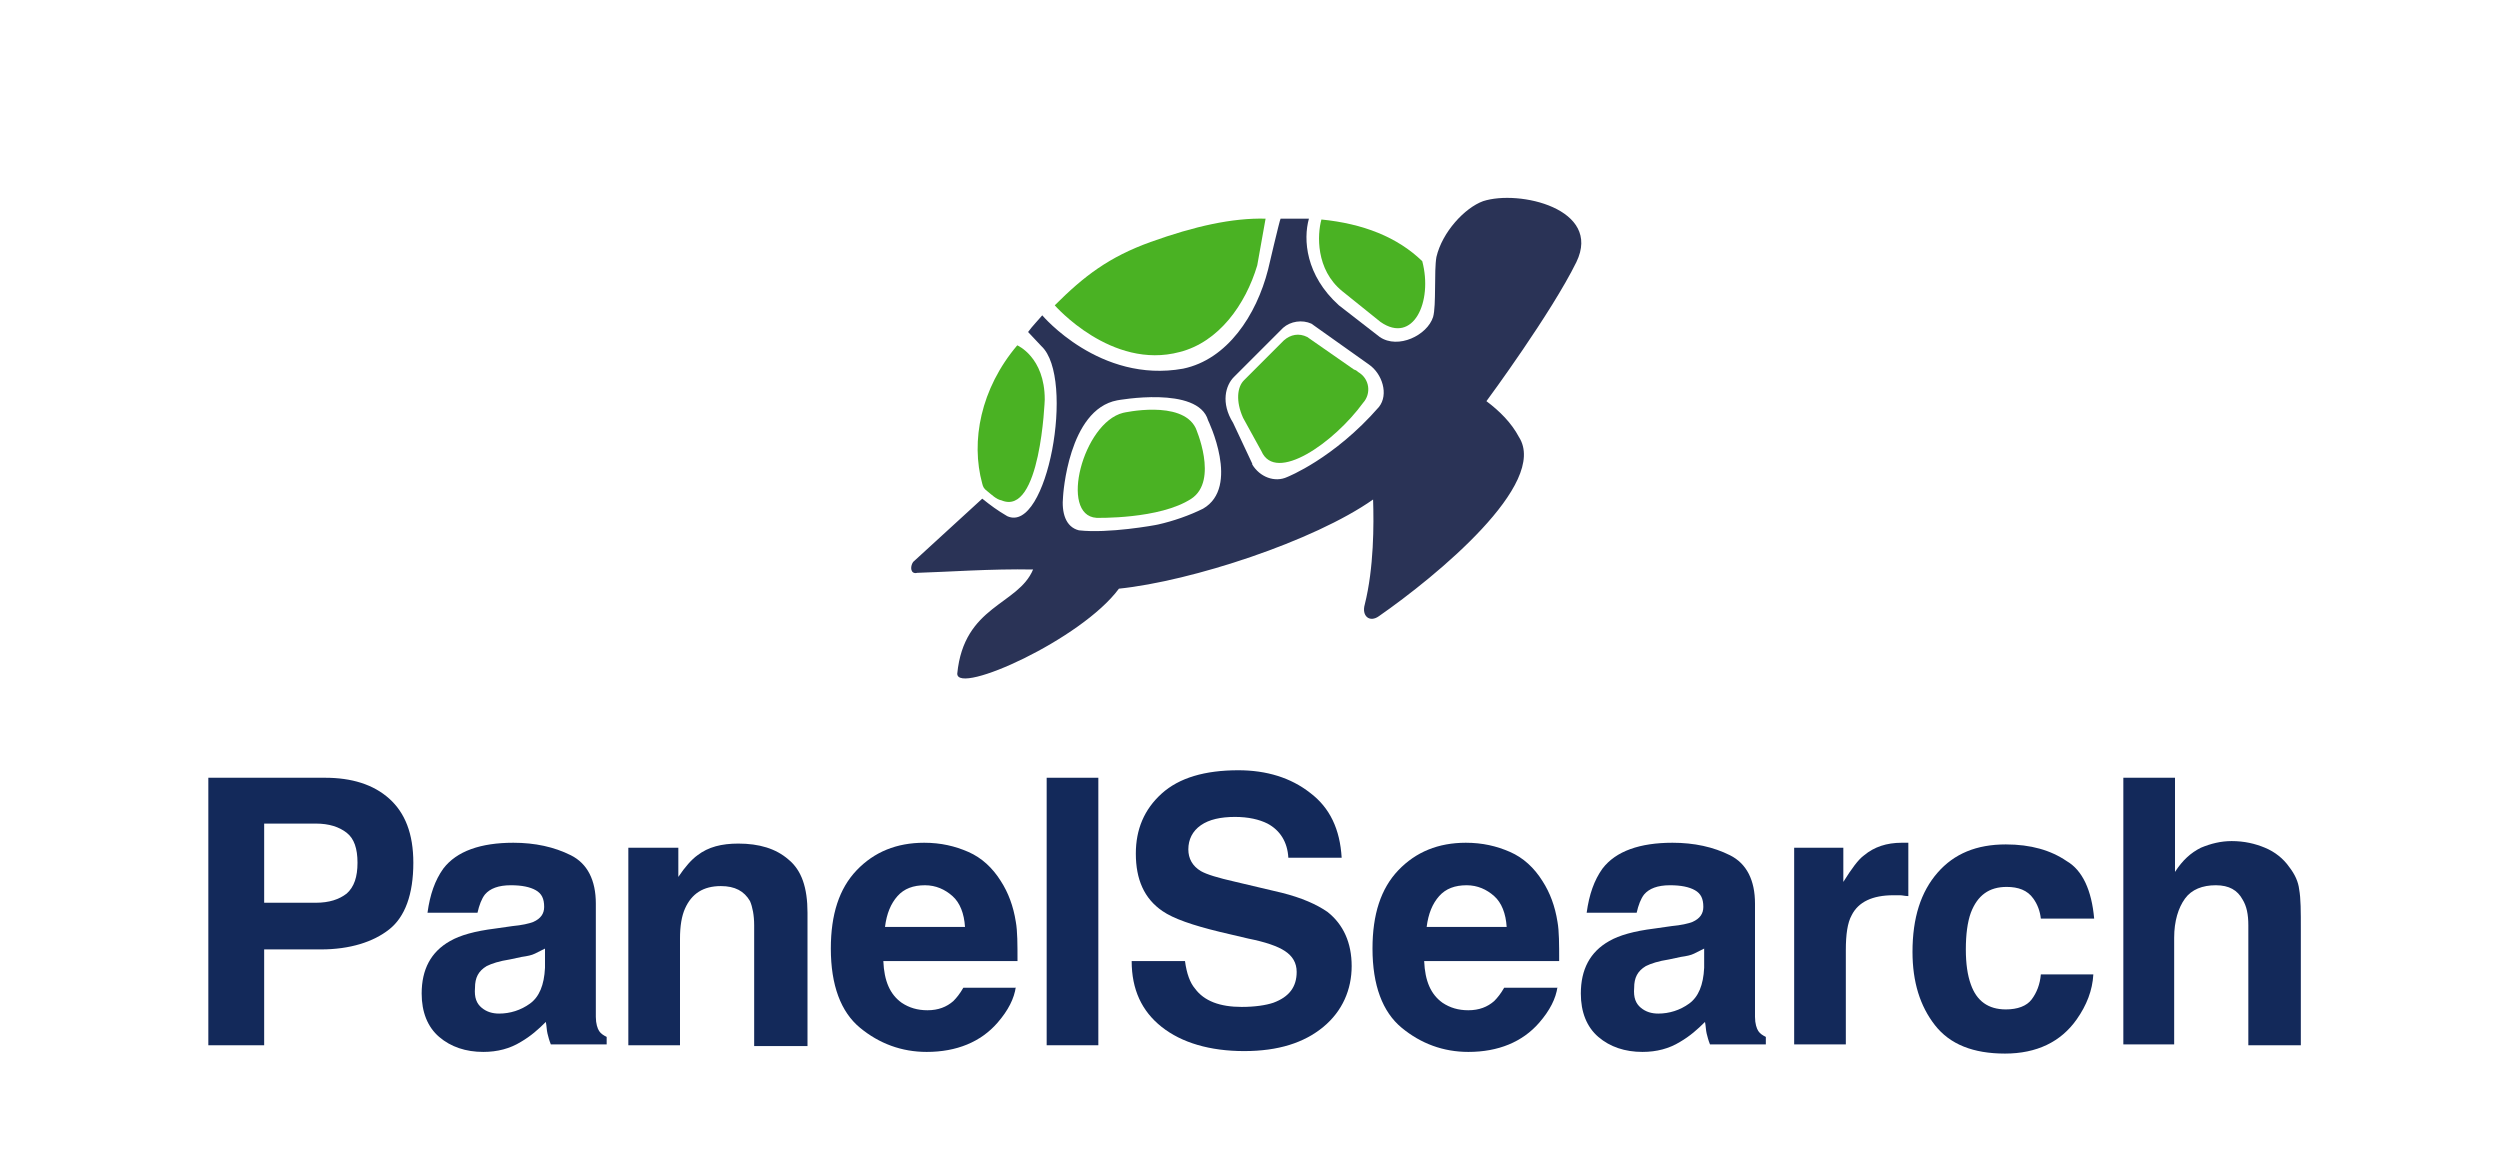 <?xml version="1.0" encoding="UTF-8"?><svg id="_レイヤー_2" xmlns="http://www.w3.org/2000/svg" viewBox="0 0 300 140"><defs><style>.cls-1{fill:none;}.cls-2{fill:#2a3356;}.cls-3{isolation:isolate;}.cls-4{fill:#4ab223;}.cls-5{fill:#13295a;}</style></defs><g id="_レイヤー_1-2"><rect class="cls-1" width="300" height="140"/><g class="cls-3"><path class="cls-5" d="M38.5,113.93h-6.8v11.5h-6.7v-32.1h14c3.2,0,5.8.8,7.7,2.5s2.9,4.2,2.9,7.7c0,3.8-1,6.5-2.9,8s-4.7,2.4-8.2,2.4ZM41.6,107.23c.9-.8,1.3-2,1.3-3.7s-.4-2.9-1.3-3.6-2.1-1.1-3.7-1.1h-6.2v9.5h6.2c1.6,0,2.8-.4,3.7-1.1Z"/><path class="cls-5" d="M53.2,104.23c1.6-2.1,4.5-3.1,8.4-3.1,2.6,0,4.9.5,6.9,1.5,2,1,3,3,3,5.8v13.6c0,.8.2,1.4.4,1.7.2.3.5.5.9.7v.9h-6.7c-.2-.5-.3-.9-.4-1.3-.1-.4-.1-.9-.2-1.4-.9.9-1.8,1.7-3,2.4-1.3.8-2.8,1.2-4.5,1.2-2.1,0-3.9-.6-5.3-1.8s-2.1-3-2.1-5.2c0-2.9,1.1-5,3.4-6.3,1.2-.7,3-1.2,5.4-1.5l2.1-.3c1.1-.1,2-.3,2.5-.5.9-.4,1.3-1,1.3-1.8,0-1-.3-1.6-1-2s-1.7-.6-3-.6c-1.5,0-2.5.4-3.1,1.1-.4.5-.7,1.3-.9,2.2h-6c.3-2.2.9-3.9,1.9-5.3ZM57.8,120.93c.6.5,1.3.7,2.1.7,1.3,0,2.6-.4,3.7-1.2s1.7-2.2,1.8-4.3v-2.3c-.4.2-.8.4-1.2.6-.4.2-.9.3-1.6.4l-1.4.3c-1.3.2-2.2.5-2.8.8-1,.6-1.4,1.4-1.4,2.6-.1,1.2.2,1.9.8,2.4Z"/><path class="cls-5" d="M86.5,106.33c-2.1,0-3.5.9-4.3,2.7-.4.9-.6,2.1-.6,3.6v12.8h-6.2v-23.7h6v3.5c.8-1.2,1.6-2.1,2.3-2.6,1.3-1,2.9-1.4,4.9-1.4,2.5,0,4.5.6,6,1.9,1.6,1.3,2.3,3.4,2.3,6.4v16h-6.4v-14.5c0-1.2-.2-2.2-.5-2.9-.7-1.2-1.8-1.8-3.5-1.8Z"/><path class="cls-5" d="M121.9,118.43c-.2,1.4-.9,2.8-2.2,4.3-2,2.3-4.9,3.5-8.5,3.5-3,0-5.7-1-8-2.9s-3.5-5.1-3.5-9.5c0-4.1,1-7.2,3.1-9.4s4.8-3.3,8.1-3.3c2,0,3.7.4,5.3,1.1,1.6.7,2.9,1.9,3.9,3.5.9,1.4,1.5,3,1.8,4.9.2,1.1.2,2.7.2,4.7h-16.1c.1,2.4.8,4,2.2,5,.9.6,1.9.9,3.1.9,1.3,0,2.3-.4,3.1-1.1.4-.4.8-.9,1.2-1.6h6.3s0-.1,0-.1ZM115.8,111.23c-.1-1.6-.6-2.9-1.5-3.7s-2-1.3-3.3-1.3c-1.4,0-2.5.4-3.3,1.3-.8.9-1.3,2.1-1.5,3.7h9.6Z"/><path class="cls-5" d="M125.6,93.33h6.2v32.1h-6.2v-32.1Z"/><path class="cls-5" d="M149,120.83c1.6,0,2.9-.2,3.8-.5,1.9-.7,2.8-1.9,2.8-3.7,0-1.1-.5-1.9-1.4-2.5s-2.4-1.1-4.4-1.5l-3.4-.8c-3.3-.8-5.6-1.6-6.9-2.5-2.2-1.5-3.2-3.8-3.2-6.9,0-2.9,1-5.3,3.1-7.2,2.1-1.9,5.2-2.8,9.2-2.8,3.4,0,6.3.9,8.6,2.7,2.4,1.8,3.6,4.4,3.8,7.8h-6.4c-.1-1.9-1-3.3-2.5-4.1-1-.5-2.3-.8-3.9-.8-1.7,0-3.1.3-4.1,1s-1.5,1.7-1.5,2.9c0,1.1.5,2,1.5,2.6.7.4,2,.8,4.2,1.3l5.5,1.3c2.4.6,4.2,1.4,5.5,2.3,1.9,1.5,2.9,3.7,2.9,6.5s-1.1,5.4-3.4,7.3-5.4,2.9-9.5,2.9-7.5-1-9.9-2.9-3.6-4.5-3.6-7.9h6.4c.2,1.5.6,2.6,1.2,3.3,1.1,1.5,3,2.2,5.6,2.2Z"/><path class="cls-5" d="M186.9,118.43c-.2,1.4-.9,2.8-2.2,4.3-2,2.3-4.9,3.5-8.5,3.5-3,0-5.7-1-8-2.9s-3.5-5.1-3.5-9.5c0-4.1,1-7.2,3.1-9.4s4.8-3.3,8.1-3.3c2,0,3.7.4,5.3,1.1,1.6.7,2.9,1.9,3.9,3.5.9,1.4,1.5,3,1.8,4.9.2,1.1.2,2.7.2,4.7h-16.2c.1,2.4.8,4,2.2,5,.9.6,1.9.9,3.1.9,1.3,0,2.3-.4,3.1-1.1.4-.4.8-.9,1.2-1.6h6.4v-.1h0ZM180.8,111.23c-.1-1.6-.6-2.9-1.5-3.7s-2-1.3-3.3-1.3c-1.4,0-2.5.4-3.3,1.3-.8.9-1.3,2.1-1.5,3.7h9.6Z"/><path class="cls-5" d="M192.3,104.23c1.6-2.1,4.5-3.1,8.4-3.1,2.6,0,4.9.5,6.9,1.5,2,1,3,3,3,5.8v13.6c0,.8.2,1.4.4,1.7s.5.5.9.7v.9h-6.7c-.2-.5-.3-.9-.4-1.3-.1-.4-.1-.9-.2-1.4-.9.9-1.8,1.7-3,2.4-1.3.8-2.8,1.2-4.5,1.2-2.1,0-3.9-.6-5.3-1.8s-2.1-3-2.1-5.2c0-2.9,1.1-5,3.4-6.3,1.2-.7,3-1.2,5.4-1.5l2.1-.3c1.1-.1,2-.3,2.5-.5.9-.4,1.3-1,1.3-1.8,0-1-.3-1.6-1-2s-1.7-.6-3-.6c-1.5,0-2.5.4-3.1,1.1-.4.5-.7,1.3-.9,2.2h-6c.3-2.2.9-3.9,1.9-5.3ZM196.9,120.93c.6.5,1.3.7,2.1.7,1.3,0,2.6-.4,3.7-1.2s1.7-2.2,1.8-4.3v-2.3c-.4.2-.8.4-1.2.6-.4.2-.9.3-1.6.4l-1.4.3c-1.3.2-2.2.5-2.8.8-1,.6-1.4,1.4-1.4,2.6-.1,1.2.2,1.9.8,2.4Z"/><path class="cls-5" d="M227.2,107.43c-2.5,0-4.2.8-5,2.4-.5.9-.7,2.3-.7,4.2v11.3h-6.2v-23.6h5.9v4.1c1-1.6,1.8-2.7,2.5-3.2,1.2-1,2.7-1.5,4.5-1.5h.8v6.4c-.4,0-.7-.1-1-.1h-.8Z"/><path class="cls-5" d="M251.3,110.23h-6.4c-.1-.9-.4-1.7-.9-2.4-.7-1-1.8-1.4-3.2-1.4-2.1,0-3.5,1-4.3,3.1-.4,1.1-.6,2.6-.6,4.4,0,1.7.2,3.1.6,4.2.7,2,2.1,3,4.2,3,1.4,0,2.5-.4,3.1-1.2s1-1.8,1.1-3h6.3c-.1,1.9-.8,3.7-2,5.4-1.9,2.7-4.8,4.1-8.6,4.1s-6.6-1.1-8.4-3.4c-1.8-2.3-2.7-5.2-2.7-8.8,0-4.1,1-7.2,3-9.5s4.7-3.4,8.2-3.4c3,0,5.4.7,7.3,2,1.9,1.1,3,3.5,3.3,6.9Z"/><path class="cls-5" d="M276.1,111.53v13.9h-6.3v-14.4c0-1.3-.2-2.3-.7-3.1-.6-1.1-1.6-1.7-3.2-1.7s-2.9.5-3.7,1.6-1.3,2.7-1.3,4.7v12.8h-6.1v-32h6.2v11.3c.9-1.4,1.9-2.3,3.1-2.9,1.2-.5,2.4-.8,3.7-.8,1.5,0,2.8.3,4,.8s2.2,1.3,2.9,2.3c.7.9,1.1,1.8,1.2,2.7.2,1.1.2,2.6.2,4.8Z"/></g><path id="_パス_105473" class="cls-4" d="M125.37,47.94c0-5.1-3.3-6.5-3.3-6.5-4.4,5.2-5.6,11.5-4.2,16.6.1.4.2.6.6.9.5.4,1.1,1,1.7,1.1,4.7,2,5.2-12.1,5.2-12.1"/><path id="_パス_105474" class="cls-4" d="M151.37,54.14c1.7,3.9,8.7-1,12.2-5.8,1-1.1.8-2.9-.6-3.7-.1-.1-.2-.2-.5-.3l-5.6-3.9c-1-.5-2-.3-2.8.4l-4.8,4.8c-.8.8-1,2.5-.1,4.5l2.2,4Z"/><path id="_パス_105475" class="cls-4" d="M141.57,42.24c4.7-1.2,7.9-5.7,9.3-10.4l1-5.6c-4-.1-8.5.9-13.8,2.8-5,1.8-8,4.1-11.5,7.6,0,0,6.8,7.8,15,5.6"/><path id="_パス_105476" class="cls-4" d="M161.07,34.94l4.6,3.7c3.9,2.7,6.3-2.4,5-7.3-3-2.9-7.1-4.5-12.1-5-.5,1.8-.7,6,2.5,8.6"/><path id="_パス_105477" class="cls-4" d="M131.57,62.14s7.6.2,11.4-2.3c3.3-2.2.5-8.5.5-8.5-1.7-3.4-8.7-1.8-8.7-1.8-4.8,1.2-7.7,12.3-3.2,12.6"/><path id="_パス_105478" class="cls-2" d="M189.17,31.44c3.1-6.4-6.9-8.7-11.2-7.3-2.2.8-4.9,3.7-5.6,6.7-.3,1.7,0,5.8-.4,7.2-.7,2.2-4.2,3.9-6.4,2.4l-4.9-3.8c-4-3.6-4.3-7.9-3.6-10.4h-3.4c-.1.1-1.5,6.1-1.5,6.1-1.4,5.5-4.9,10.8-10.2,11.9-10,1.8-16.9-6.4-16.9-6.4-.5.6-1.2,1.3-1.7,2l1.6,1.7c4.1,3.8.7,22.6-4.1,20.4-1.2-.7-2-1.3-3-2.1l-8.3,7.6c-.4.6-.3,1.5.5,1.3,3.5-.1,8.9-.5,13.9-.4h0c-1.8,4.3-8.3,4.3-9.1,12.5,0,2.6,14.9-4.1,19.4-10.2,8.7-.9,23.4-5.7,30.5-10.7.1,3,.1,8.2-1,12.6-.4,1.4.6,2.2,1.7,1.4,6.9-4.8,20.4-15.9,16.8-21.5-.9-1.7-2.3-3.1-3.9-4.3.3-.4,7.8-10.6,10.8-16.7M144.37,61.04c-1.6.8-3.6,1.5-5.4,1.9-.4.1-6,1.1-9.5.7-1.6-.4-2.1-2.1-1.9-4.1,0,0,.6-10.4,6.5-11.5,0,0,9.7-1.8,10.9,2.4,0,0,3.9,8-.6,10.6M154.47,57.24c-1.5.7-3.3,0-4.2-1.5v-.1l-2.3-4.9c-1.5-2.4-.9-4.5.1-5.5l5.9-5.9c.9-.8,2.3-1,3.4-.5l6.9,4.9c1.6,1.1,2.4,3.6,1.2,5.1-5.4,6.2-11,8.4-11,8.4"/></g></svg>